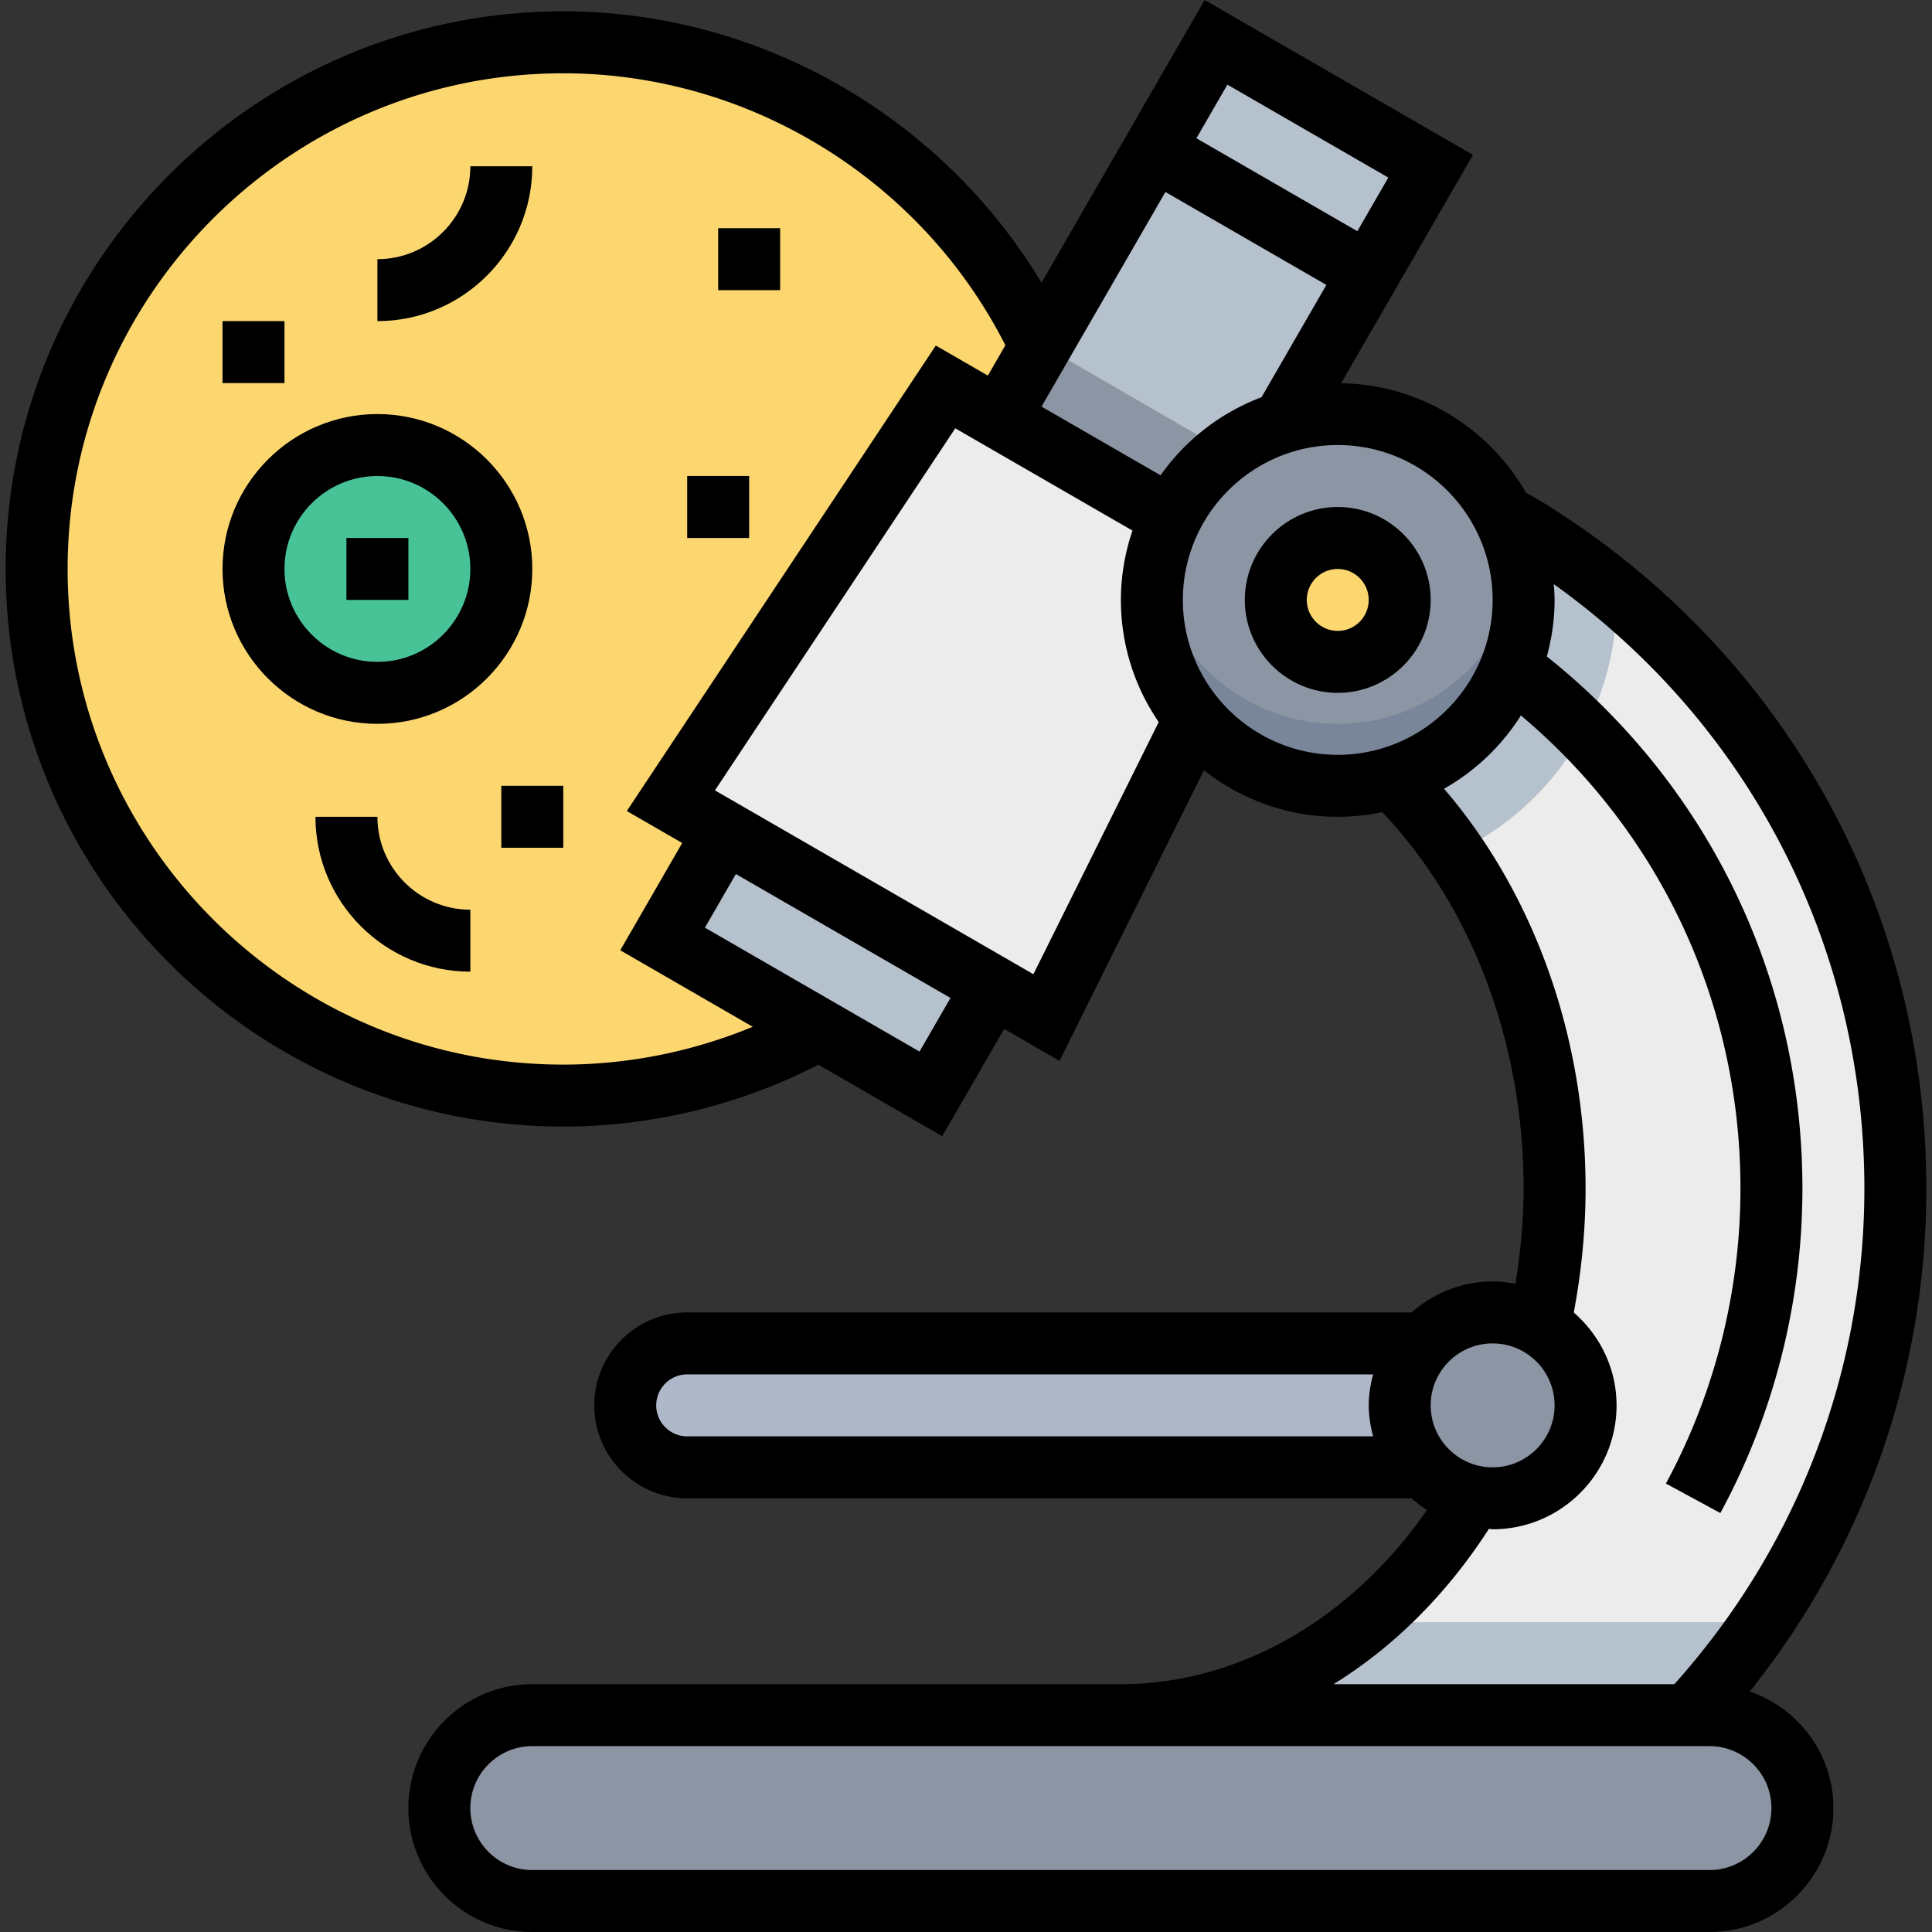 <?xml version="1.0" encoding="UTF-8"?>
<svg xmlns="http://www.w3.org/2000/svg" xmlns:xlink="http://www.w3.org/1999/xlink" version="1.1" width="512" height="512" x="0" y="0" viewBox="0 0 498.928 498.928" style="enable-background:new 0 0 512 512" xml:space="preserve" class="">
  <rect x="0" y="0" width="498.928" height="498.928" fill="#333333" stroke="none"/>
  <g>
    <circle cx="145.464" cy="146.928" r="136" style="" fill="#fcd770" data-original="#fcd770" class=""></circle>
    <path d="M281.464 442.928c66.272 0 120-60.888 120-136 0-51.968-25.72-97.128-63.52-120.024l31.536-63.328c70.624 30.864 119.984 101.344 119.984 183.352 0 52.52-20.248 100.312-53.36 136h-154.64z" style="" fill="#ececec" data-original="#ececec" class=""></path>
    <path d="M349.472 418.928c-19.336 15.112-42.744 24-68.008 24h154.64c6.944-7.48 13.28-15.52 19.024-24H349.472z" style="" fill="#b6c1ce" data-original="#b6c1ce" class=""></path>
    <path d="M441.464 490.928h-304c-13.256 0-24-10.744-24-24s10.744-24 24-24h304c13.256 0 24 10.744 24 24s-10.744 24-24 24z" style="" fill="#8c95a4" data-original="#8c95a4"></path>
    <path d="M177.464 346.928c-8.84 0-16 7.16-16 16s7.16 16 16 16h208v-32h-208z" style="" fill="#afb8c9" data-original="#afb8c9"></path>
    <path d="m249.464 122.928 64.576-112 55.424 32-64 112z" style="" fill="#b6c1ce" data-original="#b6c1ce" class=""></path>
    <path d="m249.464 122.928 56 32 19.248-33.68-55.704-32.216z" style="" fill="#8c95a4" data-original="#8c95a4"></path>
    <path d="m327.064 147.864-56.816 114.912-96.992-56L244.184 99.92z" style="" fill="#ececec" data-original="#ececec" class=""></path>
    <path d="M197.748 208.635h31.999v79.998h-31.999z" style="" transform="rotate(120 213.752 248.636)" fill="#b6c1ce" data-original="#b6c1ce" class=""></path>
    <circle cx="97.464" cy="146.928" r="32" style="" fill="#48c397" data-original="#48c397" class="" opacity="1"></circle>
    <path d="M97.464 170.928c-16.304 0-29.608-12.24-31.6-28-.16 1.328-.4 2.632-.4 4 0 17.672 14.328 32 32 32s32-14.328 32-32c0-1.368-.24-2.672-.4-4-1.992 15.76-15.296 28-31.6 28z" style="" fill="#e84393" data-original="#e84393"></path>
    <path d="M337.944 186.904c14.04 8.504 26.408 20.088 36.416 33.952 25.368-11.144 43.104-36.448 43.104-65.928 0-.584-.072-1.144-.088-1.72-14.4-11.992-30.496-22.024-47.896-29.632l-31.536 63.328z" style="" fill="#b6c1ce" data-original="#b6c1ce" class=""></path>
    <circle cx="345.464" cy="154.928" r="48" style="" fill="#8c95a4" data-original="#8c95a4"></circle>
    <circle cx="345.464" cy="154.928" r="16" style="" fill="#fcd770" data-original="#fcd770" class=""></circle>
    <path d="M345.464 186.928c-23.776 0-43.464-17.304-47.28-40-.44 2.608-.72 5.272-.72 8 0 26.512 21.488 48 48 48s48-21.488 48-48c0-2.728-.28-5.392-.72-8-3.816 22.696-23.504 40-47.28 40z" style="" fill="#798699" data-original="#798699"></path>
    <circle cx="385.464" cy="362.928" r="24" style="" fill="#8c95a4" data-original="#8c95a4"></circle>
    <path d="M345.464 130.928c-13.232 0-24 10.768-24 24s10.768 24 24 24 24-10.768 24-24-10.768-24-24-24zm0 32c-4.416 0-8-3.592-8-8s3.584-8 8-8 8 3.592 8 8-3.584 8-8 8z" fill="#000000" opacity="1" data-original="#000000" class=""></path>
    <path d="M451.872 436.808c29.464-36.792 45.592-82.336 45.592-129.88 0-73.136-37.32-139.56-100.088-177.84l-3.312-1.856c-9.52-16.64-27.304-27.936-47.728-28.256L380.384 40l-69.28-40-42.144 73.008c-25.808-42.952-72.832-70.08-123.496-70.08-79.4 0-144 64.6-144 144s64.6 144 144 144c22.92 0 45.608-5.552 65.864-15.984l31.992 18.472 16-27.712 14.296 8.256 37.296-75.048c9.528 7.496 21.512 12.016 34.552 12.016 3.944 0 7.784-.416 11.496-1.2 23.184 24.416 36.504 59.68 36.504 97.2 0 8.296-.824 16.512-2.104 24.6-1.912-.36-3.872-.6-5.896-.6-8.048 0-15.32 3.08-20.944 8H177.464c-13.232 0-24 10.768-24 24s10.768 24 24 24H364.52c1.264 1.104 2.576 2.144 4 3.04-19.688 28.288-48.696 44.96-79.056 44.96h-152c-17.648 0-32 14.352-32 32s14.352 32 32 32h304c17.648 0 32-14.352 32-32 0-13.984-9.072-25.776-21.592-30.12zm-152.16-314.064L268.968 105l32-55.424 41.56 24-16.744 29a56.15 56.15 0 0 0-26.072 20.168zm17.256-100.888 41.56 24-8 13.848-41.56-24 8-13.848zM145.464 274.928c-70.576 0-128-57.424-128-128s57.424-128 128-128c48.08 0 92.472 27.48 114.168 70.232l-4.52 7.832-13.44-7.76-79.8 120.208 14.304 8.256-16 27.704 34.216 19.76c-15.424 6.384-32.096 9.768-48.928 9.768zm92-3.368-55.424-32 8-13.848 55.424 32-8 13.848zm29.408-19.976-82.24-47.48 62.064-93.496 45.76 26.416c-1.912 5.632-2.992 11.64-2.992 17.904 0 11.696 3.616 22.552 9.768 31.544l-32.36 65.112zm38.592-96.656c0-22.056 17.944-40 40-40s40 17.944 40 40-17.944 40-40 40-40-17.944-40-40zm80 192c8.824 0 16 7.176 16 16s-7.176 16-16 16-16-7.176-16-16 7.176-16 16-16zm-216 16c0-4.416 3.584-8 8-8H354.6c-.672 2.576-1.136 5.224-1.136 8s.464 5.424 1.136 8H177.464c-4.416 0-8-3.584-8-8zm215.024 31.904c.336.008.64.096.976.096 17.648 0 32-14.352 32-32 0-9.6-4.336-18.12-11.048-23.992 1.976-10.448 3.048-21.192 3.048-32.008 0-39.168-13.312-76.192-36.552-103.24 8.088-4.568 14.904-11.096 19.856-18.928 36.072 30.352 56.696 74.536 56.696 122.168 0 26.6-6.656 52.952-19.256 76.184l14.064 7.624c13.864-25.568 21.192-54.552 21.192-83.808 0-53.968-24.056-103.952-66-137.4 1.264-4.664 2-9.544 2-14.6 0-1.376-.112-2.728-.208-4.08 50.464 36.064 80.208 93.384 80.208 156.08 0 47.472-17.472 92.744-49.072 128h-88.016c15.504-9.568 29.24-23.2 40.112-40.096zm56.976 88.096h-304c-8.824 0-16-7.176-16-16s7.176-16 16-16h304c8.824 0 16 7.176 16 16s-7.176 16-16 16z" fill="#000000" opacity="1" data-original="#000000" class=""></path>
    <path d="M97.464 106.928c-22.056 0-40 17.944-40 40s17.944 40 40 40 40-17.944 40-40-17.944-40-40-40zm0 64c-13.232 0-24-10.768-24-24s10.768-24 24-24 24 10.768 24 24-10.768 24-24 24zM137.464 42.928h-16c0 13.232-10.768 24-24 24v16c22.056 0 40-17.944 40-40zM97.464 210.928h-16c0 22.056 17.944 40 40 40v-16c-13.232 0-24-10.768-24-24zM57.464 82.928h16v16h-16zM185.464 58.928h16v16h-16zM177.464 122.928h16v16h-16zM129.464 202.928h16v16h-16z" fill="#000000" opacity="1" data-original="#000000" class=""></path>
    <path d="M89.464 138.928h16v16h-16z" fill="#000000" opacity="1" data-original="#000000" class=""></path>
  </g>
</svg>
